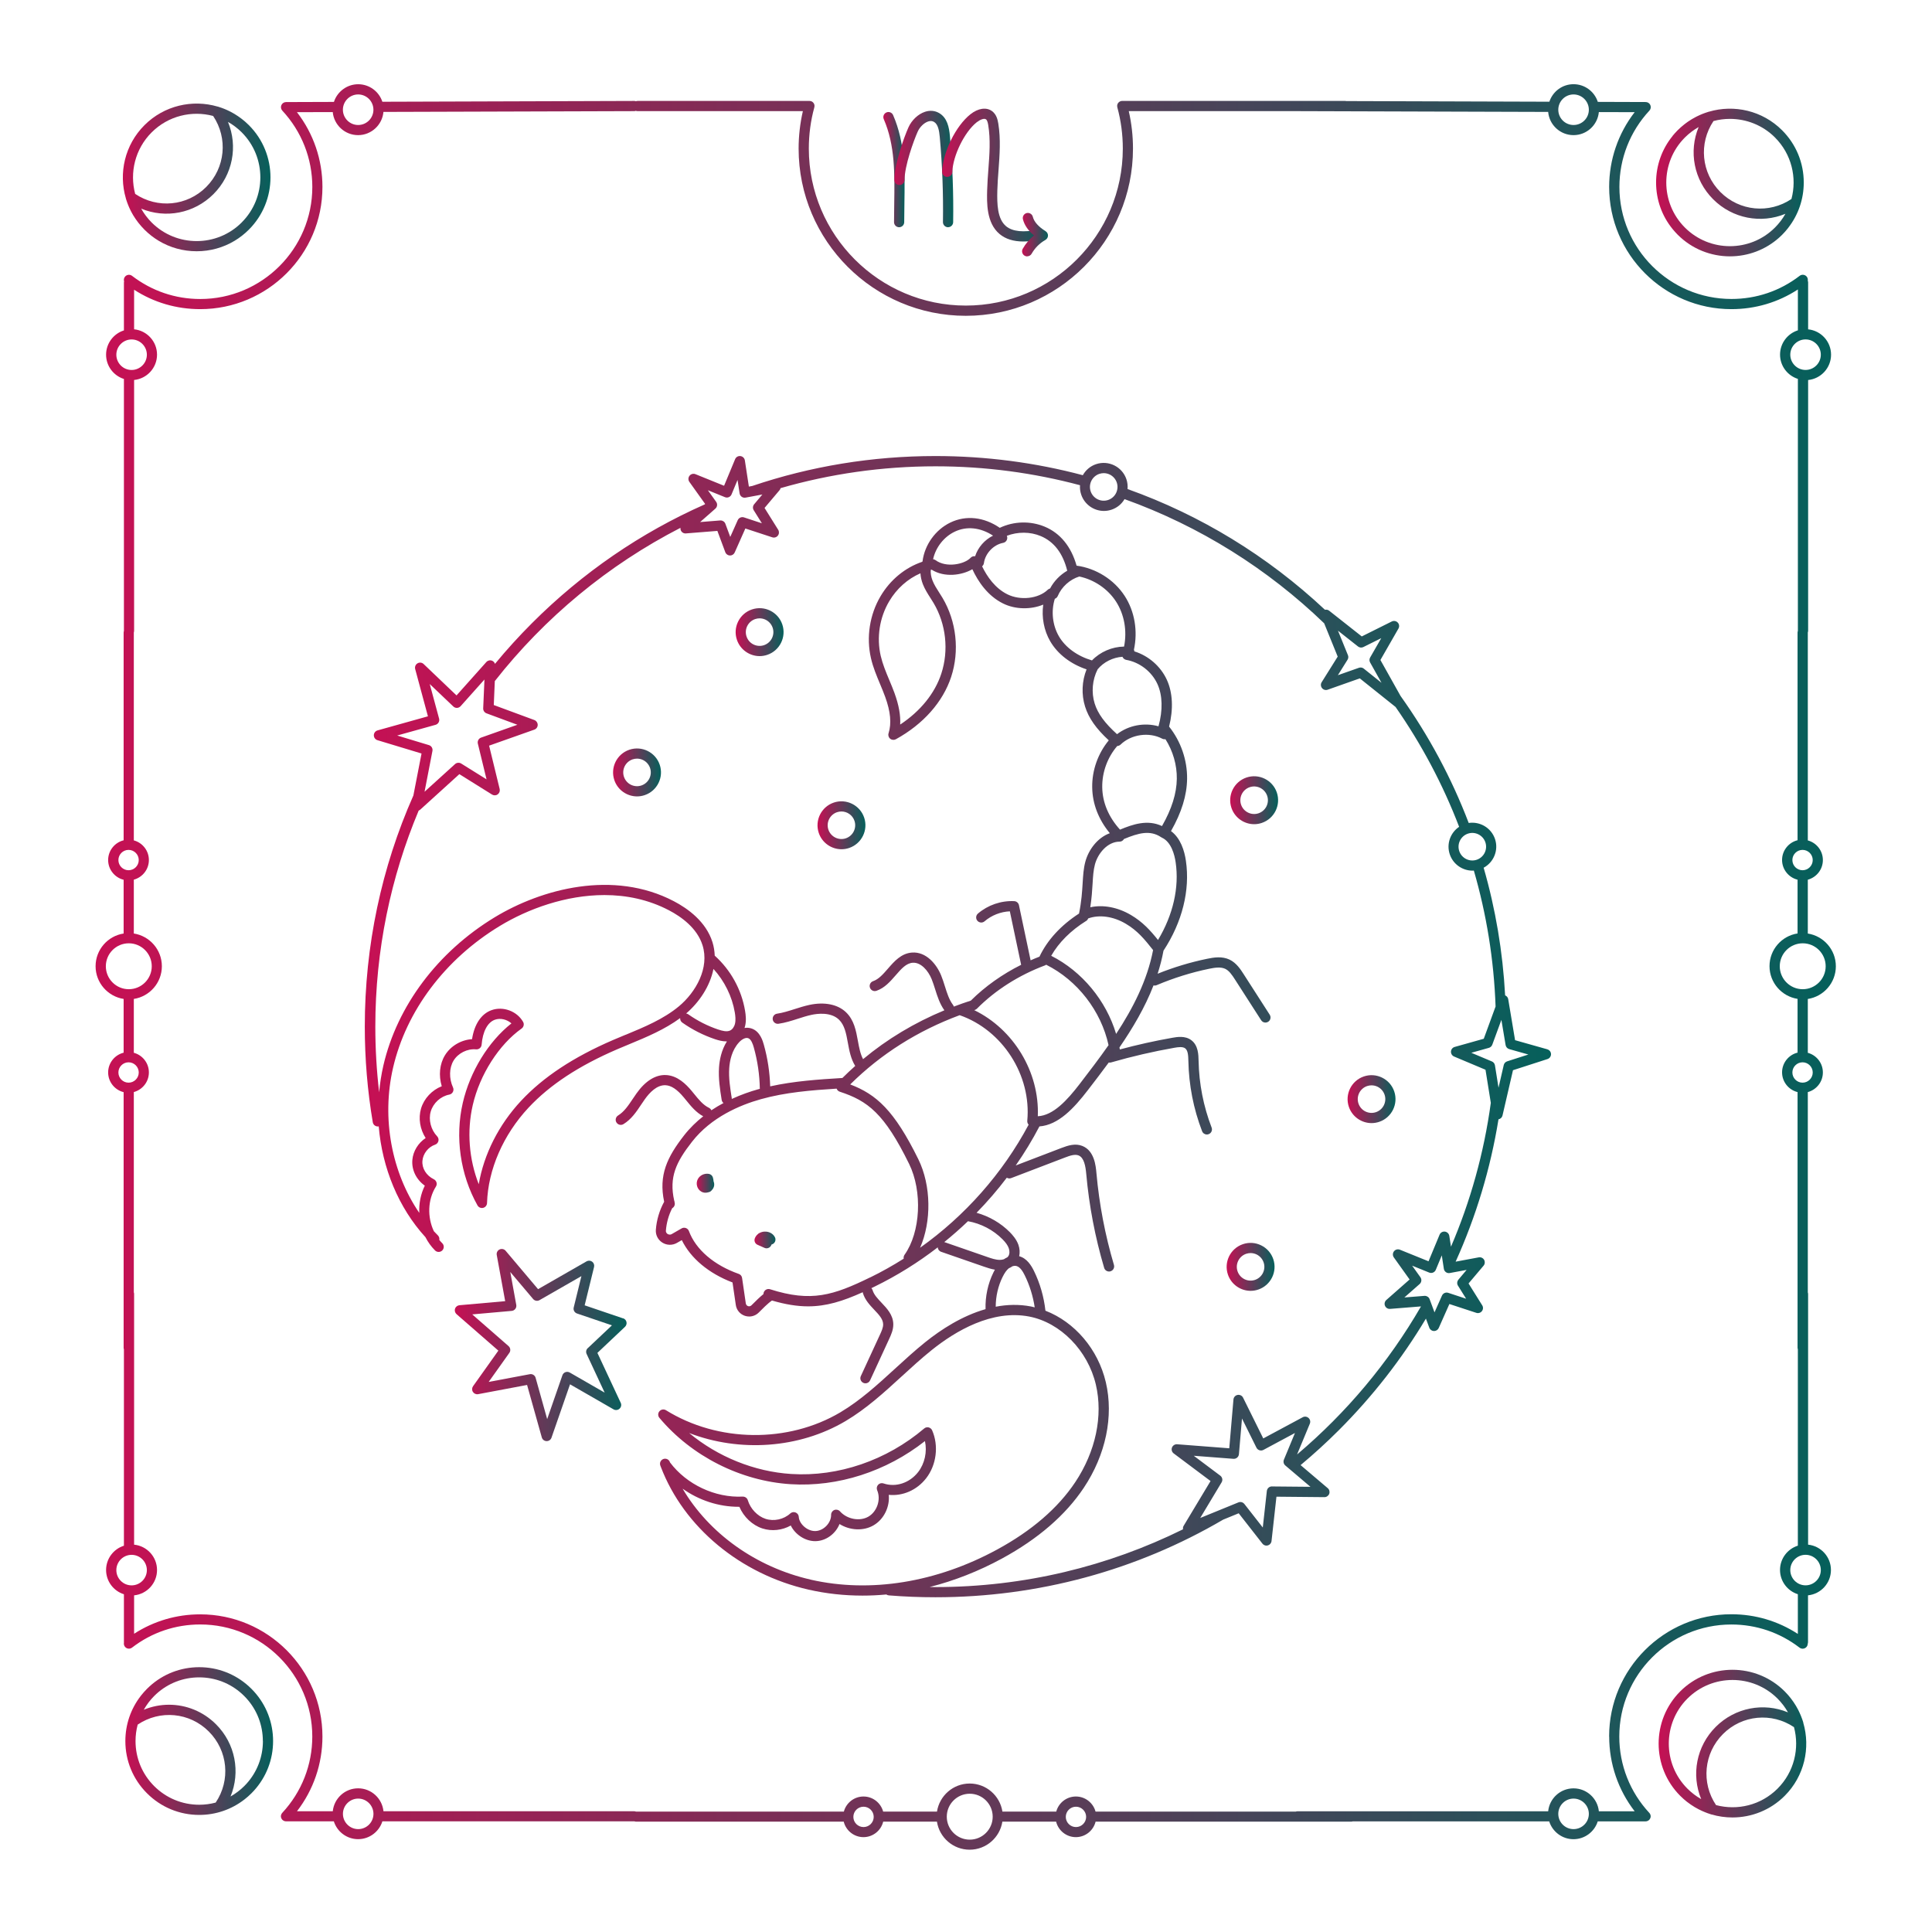 <?xml version="1.0" encoding="UTF-8"?>
<svg id="Ebene_1" xmlns="http://www.w3.org/2000/svg" version="1.1" xmlns:xlink="http://www.w3.org/1999/xlink" viewBox="0 0 600 600">
  <!-- Generator: Adobe Illustrator 29.8.2, SVG Export Plug-In . SVG Version: 2.1.1 Build 3)  -->
  <defs>
    <style>
      .st0 {
        fill: url(#Unbenannter_Verlauf_33);
      }

      .st1 {
        fill: url(#Unbenannter_Verlauf_32);
      }

      .st2 {
        fill: url(#Unbenannter_Verlauf_3);
      }

      .st3 {
        fill: url(#Unbenannter_Verlauf_36);
      }

      .st4 {
        fill: url(#Unbenannter_Verlauf_310);
      }

      .st5 {
        fill: url(#Unbenannter_Verlauf_39);
      }

      .st6 {
        fill: url(#Unbenannter_Verlauf_34);
      }

      .st7 {
        fill: url(#Unbenannter_Verlauf_35);
      }

      .st8 {
        fill: url(#Unbenannter_Verlauf_316);
      }

      .st9 {
        fill: url(#Unbenannter_Verlauf_311);
      }

      .st10 {
        fill: url(#Unbenannter_Verlauf_315);
      }

      .st11 {
        fill: url(#Unbenannter_Verlauf_314);
      }

      .st12 {
        fill: url(#Unbenannter_Verlauf_313);
      }

      .st13 {
        fill: url(#Unbenannter_Verlauf_38);
      }

      .st14 {
        fill: url(#Unbenannter_Verlauf_31);
      }

      .st15 {
        fill: url(#Unbenannter_Verlauf_317);
      }

      .st16 {
        fill: url(#Unbenannter_Verlauf_312);
      }

      .st17 {
        fill: url(#Unbenannter_Verlauf_37);
      }

      .st18 {
        fill: url(#Unbenannter_Verlauf_318);
      }
    </style>
    <linearGradient id="Unbenannter_Verlauf_3" data-name="Unbenannter Verlauf 3" x1="29.7" y1="300.33" x2="570.15" y2="300.33" gradientUnits="userSpaceOnUse">
      <stop offset="0" stop-color="#c61054"/>
      <stop offset="1" stop-color="#05605b"/>
    </linearGradient>
    <linearGradient id="Unbenannter_Verlauf_31" data-name="Unbenannter Verlauf 3" x1="514.31" y1="56.69" x2="560.19" y2="56.69" xlink:href="#Unbenannter_Verlauf_3"/>
    <linearGradient id="Unbenannter_Verlauf_32" data-name="Unbenannter Verlauf 3" x1="38.15" y1="55.11" x2="84.01" y2="55.11" xlink:href="#Unbenannter_Verlauf_3"/>
    <linearGradient id="Unbenannter_Verlauf_33" data-name="Unbenannter Verlauf 3" x1="515.11" y1="541.49" x2="560.97" y2="541.49" xlink:href="#Unbenannter_Verlauf_3"/>
    <linearGradient id="Unbenannter_Verlauf_34" data-name="Unbenannter Verlauf 3" x1="38.93" y1="540.7" x2="84.81" y2="540.7" xlink:href="#Unbenannter_Verlauf_3"/>
    <linearGradient id="Unbenannter_Verlauf_35" data-name="Unbenannter Verlauf 3" x1="234.32" y1="385.07" x2="240.83" y2="385.07" xlink:href="#Unbenannter_Verlauf_3"/>
    <linearGradient id="Unbenannter_Verlauf_36" data-name="Unbenannter Verlauf 3" x1="216.38" y1="367.47" x2="221.81" y2="367.47" xlink:href="#Unbenannter_Verlauf_3"/>
    <linearGradient id="Unbenannter_Verlauf_37" data-name="Unbenannter Verlauf 3" x1="141.23" y1="417.74" x2="194.6" y2="417.74" xlink:href="#Unbenannter_Verlauf_3"/>
    <linearGradient id="Unbenannter_Verlauf_38" data-name="Unbenannter Verlauf 3" x1="113.32" y1="318.84" x2="481.68" y2="318.84" xlink:href="#Unbenannter_Verlauf_3"/>
    <linearGradient id="Unbenannter_Verlauf_39" data-name="Unbenannter Verlauf 3" x1="418.51" y1="341.34" x2="433.39" y2="341.34" xlink:href="#Unbenannter_Verlauf_3"/>
    <linearGradient id="Unbenannter_Verlauf_310" data-name="Unbenannter Verlauf 3" x1="253.88" y1="256.29" x2="268.77" y2="256.29" xlink:href="#Unbenannter_Verlauf_3"/>
    <linearGradient id="Unbenannter_Verlauf_311" data-name="Unbenannter Verlauf 3" x1="228.46" y1="196.31" x2="243.34" y2="196.31" xlink:href="#Unbenannter_Verlauf_3"/>
    <linearGradient id="Unbenannter_Verlauf_312" data-name="Unbenannter Verlauf 3" x1="190.39" y1="239.88" x2="205.27" y2="239.88" xlink:href="#Unbenannter_Verlauf_3"/>
    <linearGradient id="Unbenannter_Verlauf_313" data-name="Unbenannter Verlauf 3" x1="382.04" y1="248.51" x2="396.92" y2="248.51" xlink:href="#Unbenannter_Verlauf_3"/>
    <linearGradient id="Unbenannter_Verlauf_314" data-name="Unbenannter Verlauf 3" x1="380.94" y1="393.43" x2="395.82" y2="393.43" xlink:href="#Unbenannter_Verlauf_3"/>
    <linearGradient id="Unbenannter_Verlauf_315" data-name="Unbenannter Verlauf 3" x1="274.33" y1="52.68" x2="280.93" y2="52.68" xlink:href="#Unbenannter_Verlauf_3"/>
    <linearGradient id="Unbenannter_Verlauf_316" data-name="Unbenannter Verlauf 3" x1="277.77" y1="52.5" x2="296.04" y2="52.5" xlink:href="#Unbenannter_Verlauf_3"/>
    <linearGradient id="Unbenannter_Verlauf_317" data-name="Unbenannter Verlauf 3" x1="292.61" y1="54.38" x2="324.46" y2="54.38" xlink:href="#Unbenannter_Verlauf_3"/>
    <linearGradient id="Unbenannter_Verlauf_318" data-name="Unbenannter Verlauf 3" x1="317.42" y1="72.89" x2="325.46" y2="72.89" xlink:href="#Unbenannter_Verlauf_3"/>
  </defs>
  <g>
    <path class="st2" d="M561.52,479.73v-77.87c0-.17-.04-.34-.09-.5v-62.2c2.69-.73,4.68-3.18,4.68-6.1s-1.99-5.38-4.68-6.1v-16.72c4.93-.76,8.71-5.02,8.71-10.16s-3.79-9.39-8.71-10.16v-16.72c2.69-.73,4.68-3.18,4.68-6.1s-1.99-5.38-4.68-6.1v-64.51s0-.05,0-.08c.06-.16.1-.34.1-.52v-77.87c3.99-.4,7.12-3.77,7.12-7.87s-3.13-7.47-7.12-7.87v-14.53c0-.2-.04-.4-.11-.58.07-.42-.03-.86-.3-1.22-.53-.69-1.53-.82-2.22-.29-6.12,4.71-13.44,7.19-21.18,7.19-19.19,0-34.8-15.61-34.8-34.8,0-8.82,3.31-17.23,9.32-23.7.43-.46.54-1.13.29-1.71-.25-.58-.82-.95-1.45-.95l-14.87-.05c-1.02-3.18-4.01-5.49-7.53-5.49s-6.47,2.29-7.51,5.44l-63.08-.2c-.12-.03-.24-.05-.37-.05h-69.19s-.03,0-.04,0c-.06,0-.11,0-.17.02-.05,0-.11.01-.16.03-.02,0-.03,0-.05,0-.03,0-.06.02-.09.04-.05.02-.11.04-.16.06-.05.02-.09.05-.13.07-.04.03-.09.05-.13.08-.04.03-.08.06-.12.1-.04.03-.07.07-.11.1-.03.04-.07.08-.1.12-.03.04-.06.08-.09.12-.03.04-.05.09-.07.13-.02.05-.05.09-.06.14-.02.05-.03.1-.05.15-.01.05-.03.1-.03.15,0,.06-.01.11-.02.17,0,.03,0,.06,0,.1,0,.02,0,.03,0,.05,0,.05,0,.11.02.16,0,.05.01.11.03.16,0,.02,0,.03,0,.05,1.13,4.14,1.7,8.44,1.7,12.8,0,26.89-21.87,48.76-48.75,48.76s-48.76-21.87-48.76-48.76c0-4.36.57-8.67,1.71-12.8,0-.02,0-.03,0-.05.01-.05.02-.11.03-.16,0-.05.01-.11.02-.16,0-.02,0-.03,0-.05,0-.03,0-.06,0-.1,0-.06,0-.11-.02-.17,0-.05-.02-.1-.03-.15-.01-.05-.03-.1-.05-.15-.02-.05-.04-.09-.06-.14-.02-.05-.05-.09-.07-.13-.03-.04-.06-.08-.09-.12-.03-.04-.06-.08-.1-.12-.03-.04-.07-.07-.1-.1-.04-.04-.08-.07-.12-.1-.04-.03-.08-.06-.13-.08-.04-.03-.09-.05-.13-.07-.05-.02-.1-.04-.16-.06-.03-.01-.06-.03-.09-.03-.02,0-.03,0-.05,0-.05-.01-.1-.02-.15-.03-.06,0-.12-.02-.18-.02-.01,0-.03,0-.04,0h-53.37c-.18,0-.36.04-.52.09-.16-.06-.34-.09-.52-.09h0l-78.22.25c-1.04-3.16-4.01-5.44-7.51-5.44s-6.5,2.31-7.53,5.49l-14.87.05c-.63,0-1.2.38-1.45.95-.25.58-.14,1.25.29,1.71,6.01,6.47,9.32,14.88,9.32,23.7,0,19.19-15.61,34.8-34.8,34.8-7.74,0-15.06-2.49-21.18-7.19-.69-.54-1.69-.4-2.22.29-.33.42-.4.96-.26,1.43-.03.12-.05.24-.05.37v14.85c-3.2,1.01-5.54,4.01-5.54,7.54s2.33,6.53,5.54,7.54v78.19s0,.05,0,.08c-.06.16-.09.34-.09.52v64.48c-2.75.68-4.81,3.17-4.81,6.13s2.05,5.45,4.81,6.13v16.69c-4.93.76-8.71,5.02-8.71,10.16s3.79,9.39,8.71,10.16v16.69c-2.75.68-4.81,3.17-4.81,6.13s2.05,5.45,4.81,6.13v79.38c0,.17.03.34.09.49v60.98c-3.2,1.01-5.54,4.01-5.54,7.54s2.33,6.53,5.54,7.54v14.85s.01.1.01.14c-.09.44,0,.91.29,1.29.53.69,1.53.82,2.22.29,6.12-4.71,13.44-7.19,21.18-7.19,19.19,0,34.8,15.61,34.8,34.8,0,8.82-3.31,17.23-9.32,23.7-.02.03-.04.06-.06.08-.04.05-.08.09-.11.14-.03.04-.05.09-.07.13-.02.05-.05.09-.07.14-.02.05-.03.1-.05.15-.01.05-.03.09-.04.14-.01.06-.01.12-.02.17,0,.04-.01.07-.01.11,0,0,0,.02,0,.03,0,.06.01.12.02.18,0,.04,0,.09.02.13.01.05.03.1.05.15.02.05.03.1.05.14.02.04.05.08.07.13.03.05.05.1.08.14.02.04.05.07.08.1.04.05.08.1.12.14,0,0,.01.01.02.02.03.03.06.05.1.07.04.03.08.07.12.09.05.03.1.05.15.08.04.02.08.04.12.06.06.02.12.04.18.06.04,0,.07.02.11.03.1.02.2.03.3.03h14.85c1.01,3.2,4.01,5.54,7.54,5.54s6.53-2.33,7.54-5.54h78.19s.05,0,.08,0c.16.06.34.1.52.1h64.48c.68,2.75,3.17,4.81,6.13,4.81s5.45-2.05,6.13-4.81h16.69c.76,4.93,5.02,8.71,10.16,8.71s9.39-3.79,10.16-8.71h16.69c.68,2.75,3.17,4.81,6.13,4.81s5.45-2.05,6.13-4.81h79.39c.17,0,.34-.04.5-.09h60.98c1.01,3.2,4.01,5.54,7.54,5.54s6.53-2.33,7.54-5.54h14.85c.1,0,.2-.01.3-.03.04,0,.07-.02.11-.03.06-.02.12-.03.18-.06.04-.02.08-.04.12-.06.05-.03.1-.05.15-.08.04-.03.08-.06.12-.09.03-.03.07-.05.1-.07,0,0,.01-.01.02-.02.04-.04.08-.09.12-.14.03-.03.06-.07.08-.1.03-.04.05-.09.08-.14.02-.04.05-.08.07-.13.02-.05.03-.09.05-.14.02-.05.04-.1.05-.15,0-.04.01-.09.02-.13,0-.06.02-.12.02-.18,0,0,0-.02,0-.03,0-.04,0-.07-.01-.11,0-.06,0-.12-.02-.17,0-.05-.02-.1-.04-.14-.01-.05-.03-.1-.05-.15-.02-.05-.04-.1-.07-.14-.02-.04-.04-.09-.07-.13-.03-.05-.07-.1-.11-.14-.02-.03-.04-.06-.06-.08-6.01-6.47-9.32-14.88-9.32-23.7,0-19.19,15.61-34.8,34.8-34.8,7.74,0,15.06,2.49,21.18,7.19.69.53,1.69.4,2.22-.29.21-.28.31-.6.32-.92.06-.16.09-.33.09-.51v-14.53c3.99-.4,7.12-3.77,7.12-7.87s-3.13-7.47-7.12-7.87ZM555.99,487.6c0-2.62,2.13-4.74,4.74-4.74s4.74,2.13,4.74,4.74-2.13,4.74-4.74,4.74-4.74-2.13-4.74-4.74ZM562.96,333.07c0,1.74-1.42,3.16-3.16,3.16s-3.16-1.42-3.16-3.16,1.42-3.16,3.16-3.16,3.16,1.42,3.16,3.16ZM566.98,300.08c0,3.93-3.2,7.13-7.13,7.13s-7.13-3.2-7.13-7.13,3.2-7.13,7.13-7.13,7.13,3.2,7.13,7.13ZM562.96,267.1c0,1.74-1.42,3.16-3.16,3.16s-3.16-1.42-3.16-3.16,1.42-3.16,3.16-3.16,3.16,1.42,3.16,3.16ZM560.73,105.41c2.62,0,4.74,2.13,4.74,4.74s-2.13,4.74-4.74,4.74-4.74-2.13-4.74-4.74,2.13-4.74,4.74-4.74ZM483.94,34.08c0-2.62,2.13-4.75,4.74-4.75s4.75,2.13,4.75,4.75-2.13,4.74-4.75,4.74-4.74-2.13-4.74-4.74ZM106.49,34.08c0-2.62,2.13-4.75,4.74-4.75s4.74,2.13,4.74,4.75-2.13,4.74-4.74,4.74-4.74-2.13-4.74-4.74ZM40.87,114.9c-2.62,0-4.74-2.13-4.74-4.74s2.13-4.74,4.74-4.74,4.74,2.13,4.74,4.74-2.13,4.74-4.74,4.74ZM36.77,267.1c0-1.74,1.42-3.16,3.16-3.16s3.16,1.42,3.16,3.16-1.42,3.16-3.16,3.16-3.16-1.42-3.16-3.16ZM32.87,300.08c0-3.93,3.2-7.13,7.13-7.13s7.13,3.2,7.13,7.13-3.2,7.13-7.13,7.13-7.13-3.2-7.13-7.13ZM36.77,333.07c0-1.74,1.42-3.16,3.16-3.16s3.16,1.42,3.16,3.16-1.42,3.16-3.16,3.16-3.16-1.42-3.16-3.16ZM40.87,492.35c-2.62,0-4.74-2.13-4.74-4.74s2.13-4.74,4.74-4.74,4.74,2.13,4.74,4.74-2.13,4.74-4.74,4.74ZM115.98,563.31c0,2.62-2.13,4.74-4.74,4.74s-4.74-2.13-4.74-4.74,2.13-4.74,4.74-4.74,4.74,2.13,4.74,4.74ZM271.34,564.25c0,1.74-1.42,3.16-3.16,3.16s-3.16-1.42-3.16-3.16,1.42-3.16,3.16-3.16,3.16,1.42,3.16,3.16ZM308.29,564.19c0,3.93-3.2,7.13-7.13,7.13s-7.13-3.2-7.13-7.13,3.2-7.13,7.13-7.13,7.13,3.2,7.13,7.13ZM337.31,564.25c0,1.74-1.42,3.16-3.16,3.16s-3.16-1.42-3.16-3.16,1.42-3.16,3.16-3.16,3.16,1.42,3.16,3.16ZM493.43,563.31c0,2.62-2.13,4.74-4.75,4.74s-4.74-2.13-4.74-4.74,2.13-4.74,4.74-4.74,4.75,2.13,4.75,4.74ZM499.75,539.32c0,8.45,2.79,16.57,7.91,23.19h-11.12c-.4-3.99-3.77-7.12-7.87-7.12s-7.47,3.13-7.87,7.12h-77.87c-.17,0-.34.04-.5.09h-62.2c-.73-2.69-3.18-4.68-6.1-4.68s-5.38,1.99-6.1,4.68h-16.72c-.76-4.93-5.02-8.71-10.16-8.71s-9.39,3.79-10.16,8.71h-16.72c-.73-2.69-3.18-4.68-6.1-4.68s-5.38,1.99-6.1,4.68h-64.51s-.05,0-.08,0c-.16-.06-.34-.1-.52-.1h-77.87c-.4-3.99-3.77-7.12-7.87-7.12s-7.47,3.13-7.87,7.12h-11.12c5.12-6.63,7.91-14.74,7.91-23.19,0-20.93-17.03-37.96-37.96-37.96-7.38,0-14.42,2.08-20.53,6.03v-11.93c3.99-.4,7.12-3.77,7.12-7.87s-3.13-7.47-7.12-7.87v-77.87c0-.17-.03-.34-.09-.49v-62.2c2.69-.73,4.68-3.18,4.68-6.1s-1.99-5.38-4.68-6.1v-16.72c4.93-.76,8.71-5.02,8.71-10.16s-3.79-9.39-8.71-10.16v-16.72c2.69-.73,4.68-3.18,4.68-6.1s-1.99-5.38-4.68-6.1v-64.51s0-.05,0-.08c.06-.16.09-.34.09-.52v-77.87c3.99-.4,7.12-3.77,7.12-7.87s-3.13-7.47-7.12-7.87v-12.29c6.11,3.96,13.15,6.03,20.53,6.03,20.93,0,37.96-17.03,37.96-37.96,0-8.45-2.79-16.57-7.92-23.21l11.12-.03c.38,4.01,3.76,7.16,7.87,7.16s7.52-3.18,7.87-7.21l77.87-.24c.18,0,.35-.04.52-.1.16.06.34.1.52.1h51.35c-.87,3.78-1.32,7.69-1.32,11.63,0,28.63,23.29,51.93,51.92,51.93s51.92-23.29,51.92-51.93c0-3.94-.44-7.84-1.31-11.63h52.38l77.87.24c.35,4.04,3.75,7.21,7.87,7.21s7.49-3.15,7.87-7.16l11.12.03c-5.13,6.63-7.92,14.75-7.92,23.21,0,20.93,17.03,37.96,37.96,37.96,7.43,0,14.51-2.1,20.65-6.11v12.69c-3.2,1.01-5.54,4.01-5.54,7.54s2.33,6.53,5.54,7.54v78.19s0,.05,0,.08c-.06.16-.1.34-.1.52v64.48c-2.75.68-4.81,3.17-4.81,6.13s2.05,5.45,4.81,6.13v16.69c-4.93.76-8.71,5.02-8.71,10.16s3.79,9.39,8.71,10.16v16.69c-2.75.68-4.81,3.17-4.81,6.13s2.05,5.45,4.81,6.13v79.38c0,.17.04.34.09.5v60.98c-3.2,1.01-5.54,4.01-5.54,7.54s2.33,6.53,5.54,7.54v12.33c-6.14-4-13.22-6.11-20.65-6.11-20.93,0-37.96,17.03-37.96,37.96Z"/>
    <path class="st14" d="M519.46,42.2s-.02.03-.03.04c-3.31,4.07-5.12,9.12-5.12,14.44s1.8,10.37,5.12,14.44c.01.01.02.03.03.04.21.25.42.5.64.74.04.05.08.1.13.15.26.29.53.57.8.85,4.47,4.47,10.35,6.71,16.22,6.71,5.51,0,11.02-1.97,15.37-5.9.29-.26.58-.53.85-.81.32-.32.62-.64.91-.97.06-.07.12-.14.18-.21.25-.29.49-.58.72-.87.04-.05.08-.1.11-.15,3.1-4,4.78-8.88,4.78-14.02,0-6.13-2.39-11.89-6.72-16.22-6.14-6.14-14.93-8.07-22.73-5.77-.02,0-.03,0-.05,0-.27.08-.54.18-.81.27-.09.03-.19.06-.28.09-.24.08-.47.17-.7.26-.18.07-.36.14-.54.22-.19.08-.38.16-.57.25-.25.11-.51.24-.76.36-.12.06-.24.12-.36.18-.39.2-.77.41-1.15.64-.02.01-.04.03-.07.04-.36.21-.7.44-1.05.67-.08.06-.17.12-.25.17-.28.19-.56.4-.83.61-.1.07-.19.15-.29.23-.26.21-.51.42-.77.64-.09.08-.18.15-.27.23-.33.29-.65.59-.97.91-.28.28-.54.56-.8.85-.04.05-.08.1-.13.15-.22.24-.43.49-.64.74ZM551.24,42.7c5.17,5.17,6.87,12.5,5.11,19.1-6.92,4.65-16.11,3.8-22.06-2.15-5.94-5.95-6.8-15.13-2.15-22.06,1.67-.45,3.39-.67,5.12-.67,5.06,0,10.13,1.93,13.99,5.78ZM523.26,42.7c.29-.29.59-.57.9-.84.08-.07.15-.13.23-.2.25-.22.51-.43.78-.63.06-.05.13-.1.19-.15.66-.5,1.35-.95,2.06-1.36.04-.02.07-.04.11-.06-3.13,7.56-1.51,16.41,4.51,22.43,6.02,6.02,14.87,7.64,22.43,4.51-.02.03-.03.06-.05.1-.41.72-.87,1.42-1.37,2.08-.04.06-.09.12-.14.17-.21.27-.43.54-.65.8-.06.07-.13.15-.19.22-.27.31-.55.61-.84.9-7.71,7.71-20.26,7.71-27.97,0-7.71-7.71-7.71-20.26,0-27.97Z"/>
    <path class="st1" d="M39.09,61.66c.08.27.17.53.26.79.03.1.06.2.1.3.08.23.17.46.26.69.07.18.15.37.22.55.08.19.16.38.24.56.12.26.24.52.37.77.06.12.11.23.17.35.2.39.42.78.64,1.16,0,.02.02.03.03.04.22.36.45.72.69,1.07.05.08.11.16.17.24.2.28.4.56.61.84.07.09.15.19.22.28.21.26.42.52.64.77.08.09.15.18.23.27.29.33.6.65.91.97,1.35,1.35,2.85,2.52,4.45,3.48,3.52,2.11,7.56,3.24,11.77,3.24h0c4.21,0,8.25-1.13,11.77-3.24,1.6-.96,3.09-2.12,4.45-3.48,8.94-8.95,8.94-23.5,0-32.44-.32-.32-.64-.62-.97-.91-.09-.08-.18-.15-.26-.23-.26-.22-.51-.44-.78-.64-.09-.07-.19-.15-.28-.22-.28-.21-.56-.42-.84-.61-.08-.06-.16-.11-.24-.17-.35-.24-.7-.46-1.06-.68-.02-.01-.04-.02-.06-.04-.38-.23-.76-.44-1.15-.64-.13-.07-.26-.13-.38-.19-.24-.12-.48-.24-.73-.35-.2-.09-.4-.18-.6-.26-.16-.07-.33-.13-.49-.2-.25-.1-.5-.19-.75-.28-.05-.02-.11-.04-.16-.05-.3-.1-.6-.21-.9-.3-.02,0-.04,0-.06,0-7.8-2.29-16.58-.36-22.72,5.78-6.14,6.14-8.07,14.93-5.77,22.73,0,.02,0,.03,0,.05ZM75.06,69.09c-7.71,7.71-20.26,7.71-27.97,0-.29-.29-.57-.59-.84-.9-.07-.08-.13-.16-.2-.24-.22-.25-.43-.51-.63-.78-.05-.06-.1-.13-.15-.19-.49-.66-.95-1.34-1.35-2.06-.02-.04-.04-.08-.06-.12,7.56,3.13,16.41,1.51,22.43-4.51,6.02-6.02,7.64-14.87,4.51-22.43.03.02.07.04.1.06.72.41,1.41.86,2.07,1.36.06.05.13.1.19.15.26.2.52.42.78.63.08.07.16.13.23.2.31.27.61.55.9.84,7.71,7.71,7.71,20.26,0,27.97ZM47.09,41.12c5.17-5.17,12.5-6.87,19.1-5.11,4.65,6.92,3.79,16.11-2.15,22.06-5.94,5.95-15.13,6.8-22.06,2.15-1.76-6.6-.06-13.93,5.11-19.1Z"/>
    <path class="st0" d="M560.03,534.94c-.09-.3-.19-.59-.29-.88-.02-.07-.04-.13-.07-.2-.09-.25-.18-.49-.28-.74-.07-.17-.13-.34-.2-.5-.08-.2-.17-.4-.26-.59-.11-.25-.23-.49-.35-.74-.06-.13-.12-.25-.19-.38-.2-.39-.41-.77-.64-1.15-.01-.02-.03-.04-.04-.06-.21-.36-.44-.71-.68-1.06-.06-.08-.11-.16-.17-.24-.2-.28-.4-.56-.61-.84-.07-.1-.15-.19-.22-.28-.21-.26-.42-.52-.64-.78-.08-.09-.15-.18-.23-.26-.29-.33-.6-.65-.91-.97-8.94-8.94-23.5-8.94-32.44,0-8.94,8.95-8.94,23.5,0,32.44.32.32.64.62.97.91.09.08.17.15.26.23.26.22.52.44.78.65.09.07.18.14.28.21.28.21.56.42.85.62.08.05.15.11.23.16.36.24.72.48,1.09.7.01,0,.02.01.03.02.38.23.77.44,1.17.65.11.06.22.11.33.16.26.13.52.26.79.38.18.08.37.16.55.24.19.08.38.15.56.23.23.09.45.18.68.26.11.04.22.07.33.11.26.09.51.18.77.26.02,0,.03,0,.05,0,2.12.62,4.31.93,6.5.93,5.87,0,11.75-2.24,16.22-6.71,6.14-6.14,8.06-14.92,5.77-22.72,0-.02,0-.04,0-.06ZM524.05,527.51c3.86-3.86,8.92-5.78,13.99-5.78s10.13,1.93,13.99,5.78c.29.29.57.59.84.9.07.07.13.15.19.23.22.26.43.52.64.78.05.06.1.13.15.19.49.66.95,1.34,1.35,2.06.02.04.04.08.06.12-7.56-3.13-16.4-1.51-22.43,4.51-6.02,6.02-7.64,14.87-4.51,22.43-.04-.02-.07-.04-.11-.06-.71-.41-1.4-.86-2.06-1.36-.07-.05-.14-.11-.2-.16-.26-.2-.52-.41-.77-.62-.08-.07-.16-.14-.24-.21-.31-.27-.61-.55-.9-.84-7.71-7.71-7.71-20.26,0-27.97ZM552.03,555.48c-5.17,5.17-12.5,6.86-19.1,5.11-4.65-6.92-3.79-16.11,2.15-22.06,5.94-5.95,15.14-6.8,22.06-2.15,1.76,6.6.06,13.94-5.11,19.1Z"/>
    <path class="st6" d="M78.09,524.48c-.27-.27-.55-.53-.83-.79-4.23-3.83-9.65-5.93-15.39-5.93s-11.17,2.1-15.39,5.93c-.28.26-.56.52-.83.79-.31.31-.61.64-.91.97-.07.08-.14.16-.2.23-.24.28-.47.56-.7.84-.05.06-.09.12-.14.18-3.09,3.99-4.77,8.87-4.77,14,0,6.13,2.39,11.89,6.72,16.22,4.33,4.33,10.09,6.72,16.22,6.72,5.13,0,10.01-1.68,14-4.77.06-.05.12-.09.18-.14.29-.22.57-.46.84-.7.08-.07.16-.13.23-.2.33-.29.65-.59.97-.91.27-.27.53-.55.79-.83,3.83-4.23,5.93-9.65,5.93-15.39s-2.1-11.17-5.93-15.39c-.26-.28-.52-.56-.79-.83ZM81.65,540.7c0,4.95-1.81,9.63-5.11,13.27-.22.24-.45.48-.68.71-.29.29-.59.57-.9.84-.07.06-.13.12-.2.17-.29.25-.59.49-.89.72-.02.01-.04.03-.05.04-.71.54-1.46,1.03-2.23,1.47,3.13-7.56,1.52-16.41-4.51-22.43-4.01-4.01-9.28-6.07-14.58-6.07-2.66,0-5.33.52-7.85,1.56.44-.77.93-1.52,1.46-2.23.01-.02.03-.04.04-.05.23-.3.47-.6.72-.89.06-.07.12-.14.17-.2.27-.31.55-.61.84-.9.23-.23.47-.46.71-.68,3.64-3.3,8.32-5.11,13.27-5.11s9.63,1.81,13.27,5.11c.24.22.48.45.71.68.23.23.46.47.68.71,3.3,3.64,5.11,8.32,5.11,13.27ZM47.88,554.69c-3.74-3.74-5.79-8.7-5.79-13.99,0-1.75.23-3.46.67-5.11,6.93-4.66,16.13-3.81,22.08,2.14,5.95,5.95,6.81,15.15,2.14,22.08-1.65.44-3.36.67-5.11.67-5.28,0-10.25-2.06-13.99-5.79Z"/>
  </g>
  <g>
    <path class="st7" d="M237.43,382.48c-.52.03-1.01.16-1.44.38-.26.09-.5.24-.69.46,0,0,0,0,0,0-.4.35-.71.78-.89,1.29-.28.78.09,1.64.85,1.97l2.16.96c.21.09.43.14.64.14.61,0,1.18-.35,1.45-.94.04-.08.06-.16.08-.24.04-.01.09-.02.13-.04.44-.14.8-.46.98-.88.18-.42.17-.91-.03-1.32-.57-1.15-1.84-1.85-3.24-1.77Z"/>
    <path class="st3" d="M221.39,365.66c-.17-.57-.65-.99-1.24-1.1-1.38-.24-2.79.42-3.43,1.61-.75,1.4-.23,3.2,1.13,3.93.38.21.81.31,1.24.31.3,0,.59-.05.88-.14.45-.06.84-.31,1.1-.67.36-.37.61-.83.7-1.33.08-.47.02-.95-.16-1.38-.03-.41-.1-.82-.22-1.22Z"/>
    <path class="st17" d="M193.52,409.44l-11.95-4.06,2.92-11.91c.15-.61-.08-1.26-.58-1.64-.51-.38-1.19-.42-1.74-.11l-15.07,8.64-10.07-11.92c-.46-.55-1.23-.71-1.88-.41-.65.31-1.01,1.01-.88,1.71l2.62,14.35-14.21,1.26c-.63.06-1.17.48-1.36,1.09-.2.6-.01,1.26.46,1.68l12.99,11.33-7.86,11.05c-.37.53-.39,1.23-.04,1.77.35.54.99.82,1.62.7l15.2-2.86,4.57,16.29c.19.67.78,1.13,1.47,1.15.02,0,.03,0,.05,0,.67,0,1.27-.42,1.49-1.06l5.76-16.58,13.52,7.78c.6.34,1.35.26,1.86-.21.51-.47.66-1.21.36-1.83l-7.24-15.5,8.57-8.1c.4-.38.58-.95.46-1.49-.12-.54-.51-.98-1.04-1.16ZM182.53,418.67c-.5.47-.64,1.2-.35,1.82l5.6,12-10.84-6.24c-.41-.23-.9-.27-1.34-.11-.44.16-.79.52-.94.96l-4.73,13.62-3.59-12.83c-.19-.69-.83-1.15-1.52-1.15-.1,0-.2,0-.29.03l-12.77,2.4,6.42-9.02c.47-.66.36-1.57-.25-2.11l-11.27-9.84,12.25-1.09c.44-.04.85-.26,1.12-.62.27-.35.38-.8.3-1.24l-1.86-10.22,7.09,8.39c.49.58,1.33.73,1.99.35l13.01-7.46-2.39,9.74c-.2.8.25,1.61,1.03,1.87l10.84,3.68-7.5,7.08Z"/>
    <path class="st13" d="M480.53,325.87l-10.01-2.83-2.13-12.73c-.09-.55-.46-.99-.96-1.19-.73-13.56-2.98-26.84-6.67-39.64,3.14-1.69,4.71-5.45,3.52-8.94-1.18-3.46-4.66-5.48-8.16-4.96-5.32-13.94-12.42-27.18-21.17-39.45l-6.25-11.16,5.6-9.76c.35-.6.26-1.37-.22-1.87-.48-.51-1.23-.64-1.86-.33l-9.31,4.64-10.13-7.99c-.38-.3-.85-.38-1.3-.29-17.92-16.78-38.75-29.44-61.31-37.49.09-1.02-.02-2.07-.36-3.07-1.32-3.88-5.55-5.97-9.44-4.65-1.81.61-3.22,1.87-4.09,3.42-14.75-3.92-30.11-5.95-45.78-5.95-19.64,0-38.79,3.18-56.87,9.29l-1.06.2-1.25-8.15c-.11-.7-.67-1.24-1.37-1.33-.71-.09-1.38.31-1.65.96l-3.43,8.26-8.89-3.6c-.65-.26-1.4-.07-1.84.49-.44.55-.45,1.33-.05,1.9l4.9,6.86-.19.17c-19.73,8.73-37.88,21.13-53.59,36.85-4.05,4.05-7.88,8.27-11.49,12.64-.14-.44-.46-.8-.9-.98-.62-.25-1.33-.09-1.78.41l-9.26,10.37-10.22-9.75c-.51-.49-1.29-.58-1.9-.21-.61.36-.9,1.09-.72,1.77l3.96,14.68-15.64,4.37c-.68.19-1.15.8-1.16,1.51,0,.7.45,1.33,1.12,1.53l13.69,4.14-2.53,13.04c-9.89,22.31-15.09,46.65-15.09,71.78,0,9.96.83,19.95,2.48,29.69.14.86.95,1.44,1.82,1.3.01,0,.02,0,.03,0,1.08,12.92,6.15,25.26,14.51,34.4.77,1.52,1.77,2.91,2.98,4.12.31.31.71.46,1.12.46s.81-.16,1.12-.46c.62-.62.62-1.62,0-2.24-.33-.33-.64-.67-.92-1.03.09-.5-.06-1.03-.44-1.41-.42-.42-.84-.85-1.25-1.29-2.06-4.35-1.94-9.79.64-13.87.24-.38.31-.84.18-1.27-.12-.43-.42-.79-.82-.99-2.36-1.16-3.75-3.41-3.55-5.74.19-2.23,1.81-4.29,3.93-5.01.51-.17.9-.6,1.03-1.12.13-.53-.02-1.08-.39-1.47-1.94-2.03-2.74-5.13-1.99-7.71.77-2.63,3.09-4.74,5.77-5.25.48-.09.89-.4,1.11-.83.22-.43.24-.94.04-1.38-1.28-2.81-1.21-6.08.17-8.35,1.41-2.31,4.28-3.75,6.98-3.49.42.04.84-.09,1.17-.36.32-.27.53-.66.56-1.08.34-4.11,1.84-6.94,4.12-7.76,1.7-.61,3.79-.09,5.14,1.14-7.14,5.63-12.85,14.92-15.1,24.64-2.47,10.69-.8,22.31,4.56,31.88.35.62,1.06.93,1.76.76.69-.17,1.18-.78,1.2-1.49.32-10.39,5.02-21.19,12.89-29.62,6.6-7.07,15.61-13,27.55-18.14,1.27-.55,2.54-1.07,3.82-1.6,5.39-2.23,10.93-4.55,15.72-8.08-.04.53.19,1.07.66,1.4,3.12,2.2,6.53,3.93,10.15,5.15,1.05.35,2.29.69,3.56.69.05,0,.1,0,.15,0-1.73,2.73-2.3,5.8-2.45,8.08-.23,3.45.3,6.82.82,10.08.06.4.27.74.57.98-1.26.67-2.53,1.42-3.77,2.25-.15-.32-.4-.59-.74-.76-1.8-.86-3.16-2.53-4.59-4.29-.27-.34-.55-.67-.82-1-1.69-2.02-4.36-4.73-7.96-4.89-3.22-.14-6.38,1.82-9.12,5.68-.4.56-.78,1.13-1.17,1.71-1.38,2.06-2.68,4.01-4.56,5.16-.74.46-.98,1.43-.52,2.17.3.49.82.76,1.35.76.28,0,.57-.07.82-.23,2.47-1.51,4.03-3.84,5.53-6.1.37-.55.74-1.1,1.12-1.64,1.46-2.05,3.72-4.46,6.41-4.35,1.79.08,3.59,1.27,5.67,3.76.27.32.53.64.8.97,1.49,1.84,3.05,3.73,5.25,4.92-2.14,1.69-4.18,3.66-5.97,5.96-5.22,6.71-7.92,12.31-6.16,20.58-1.45,2.65-2.35,5.64-2.58,8.71-.12,1.59.65,3.11,2.01,3.97,1.38.87,3.12.91,4.53.1l1.52-.87c2.74,5.63,8.35,10.34,15.75,13.15l1.02,6.99c.23,1.58,1.32,2.88,2.84,3.38.43.14.88.21,1.32.21,1.1,0,2.17-.44,2.98-1.25,1.03-1.04,2.82-2.86,4.09-3.72,4.18,1.22,7.8,1.81,11.22,1.81,5.6,0,10.7-1.56,16.97-4.39.01.1.03.2.06.29.63,2.11,2.16,3.73,3.51,5.16,1.47,1.55,2.74,2.89,2.77,4.51.02,1.03-.49,2.13-.98,3.2l-5.95,12.89c-.37.79-.02,1.73.77,2.1.21.1.44.15.66.15.6,0,1.17-.34,1.44-.92l5.94-12.89c.58-1.26,1.31-2.84,1.27-4.6-.06-2.83-1.96-4.84-3.64-6.61-1.22-1.29-2.37-2.5-2.78-3.89-.08-.25-.21-.47-.39-.65.35-.17.7-.34,1.06-.51,6.92-3.38,13.47-7.47,19.55-12.16.04.61.44,1.17,1.06,1.38l13.21,4.58c1.07.37,2.24.77,3.48.97-.17.3-.32.6-.46.88-1.73,3.52-2.55,7.46-2.44,11.38-7.28,2.08-13.81,6.31-18.74,10.27-3.26,2.62-6.39,5.49-9.42,8.26-5.28,4.84-10.75,9.84-16.93,13.51-16.26,9.64-38.02,9.37-54.15-.65-.66-.41-1.52-.28-2.03.31-.51.59-.52,1.46-.02,2.05,10,11.92,25.24,19.63,40.77,20.61,14.64.92,29.71-3.94,41.7-13.39.72,3.31-.05,6.96-2.12,9.63-2.65,3.4-6.97,4.81-10.75,3.52-.59-.2-1.25-.04-1.67.42-.43.46-.54,1.12-.3,1.7,1.23,2.88-.02,6.63-2.73,8.2-2.68,1.55-6.63.81-8.81-1.64-.44-.5-1.14-.66-1.75-.43-.62.24-1.02.83-1.01,1.49.03,2.55-2.36,5-4.9,5.05-.03,0-.05,0-.08,0-2.62,0-4.96-2.39-5.06-4.38-.03-.61-.41-1.15-.98-1.38-.57-.23-1.22-.12-1.67.3-2,1.85-5.09,2.52-7.68,1.67-2.5-.82-4.71-3.14-5.5-5.78-.21-.7-.88-1.15-1.59-1.13-8.57.42-17.4-3.74-22.57-10.6-.02-.05-.03-.09-.05-.14-.3-.82-1.22-1.23-2.03-.93-.82.31-1.24,1.22-.93,2.03.03.09.07.18.1.27.02.06.04.11.06.16,7.14,18.71,24.68,33.29,45.9,38.11,5.45,1.24,11.06,1.85,16.75,1.85,2.45,0,4.91-.12,7.38-.35.22.15.48.26.77.28,4.79.39,9.66.58,14.48.58,31.92,0,62.54-8.39,89.36-24.11l4.82-1.97,7.37,9.43c.3.39.77.61,1.25.61.14,0,.29-.02.43-.06.62-.18,1.07-.71,1.14-1.35l1.53-13.78,14.89.14c.66.01,1.26-.41,1.5-1.03.23-.62.05-1.33-.46-1.76l-8.43-7.16c4.1-3.42,8.07-7.04,11.89-10.86,10.54-10.54,19.58-22.17,27.03-34.64l1.05,2.83c.22.6.79,1.01,1.43,1.03.02,0,.03,0,.05,0,.62,0,1.19-.37,1.45-.94l3.31-7.45,8.36,2.74c.63.21,1.33,0,1.74-.53.41-.52.45-1.25.09-1.81l-4.24-6.78,4.67-5.53c.43-.51.49-1.24.16-1.82-.34-.58-1-.88-1.66-.76l-7.18,1.34c6.34-14.03,10.82-28.87,13.31-44.21.61-.11,1.11-.57,1.25-1.2l3.25-14.05,10.71-3.46c.66-.21,1.11-.84,1.1-1.53-.01-.7-.48-1.3-1.15-1.49ZM467,330.77l-1.62,7.03-1.11-6.95c-.09-.54-.44-1-.95-1.21l-6.39-2.69,5.45-1.53c.49-.14.88-.5,1.06-.98l2.83-7.71,1.31,7.82c.1.6.54,1.1,1.13,1.26l5.94,1.68-6.59,2.12c-.53.17-.93.61-1.06,1.15ZM461.29,261.57c.37,1.08.29,2.24-.21,3.27-.51,1.02-1.38,1.79-2.46,2.16-1.08.37-2.24.29-3.27-.21-1.02-.51-1.79-1.38-2.16-2.46-.76-2.23.44-4.67,2.67-5.43,2.23-.76,4.67.44,5.43,2.67ZM428.96,198.19l-3.45,6c-.28.48-.28,1.08,0,1.56l3.53,6.3-5.5-4.4c-.28-.23-.63-.35-.99-.35-.18,0-.35.03-.53.09l-6.53,2.3,3-4.8c.27-.43.32-.96.12-1.43l-3.09-7.6,6.22,4.91c.48.38,1.14.45,1.68.17l5.53-2.75ZM338.93,149.33c.51-1.02,1.38-1.79,2.46-2.16.45-.15.92-.23,1.38-.23.65,0,1.29.15,1.89.44,1.02.51,1.79,1.38,2.16,2.46s.29,2.24-.21,3.27c-.5,1.02-1.38,1.79-2.46,2.16-1.08.37-2.24.29-3.27-.21-1.02-.51-1.79-1.38-2.16-2.46-.37-1.08-.29-2.24.21-3.27ZM225.14,154.4c.81.33,1.72-.06,2.05-.86l1.86-4.49.64,4.18c.07.42.3.8.65,1.05.35.25.78.34,1.21.26l5.21-.97-2.55,3.03c-.44.53-.5,1.28-.13,1.86l2.53,4.05-5.56-1.83c-.77-.25-1.61.12-1.94.86l-2.32,5.21-1.52-4.09c-.23-.62-.83-1.03-1.48-1.03-.04,0-.08,0-.13,0l-6.23.5,4.74-4.17c.61-.54.71-1.45.24-2.11l-2.57-3.6,5.3,2.15ZM131.85,245.88l2.45-12.67c.15-.8-.32-1.58-1.1-1.81l-9.85-2.98,11.91-3.32c.84-.23,1.33-1.1,1.1-1.94l-2.9-10.73,7.32,6.97c.31.3.73.46,1.15.44.43-.02.83-.21,1.12-.53l7.4-8.28-.39,8.95c-.03.69.39,1.31,1.03,1.55l9.59,3.55-11.27,3.99c-.77.27-1.2,1.08-1.01,1.87l2.7,11.09-7.88-4.91c-.6-.37-1.38-.3-1.9.17l-9.49,8.61ZM194.31,321.34c-1.29.54-2.58,1.07-3.86,1.62-12.35,5.32-21.71,11.5-28.61,18.89-6.95,7.44-11.58,16.64-13.16,25.92-3.04-7.77-3.73-16.47-1.86-24.59,2.18-9.45,8.14-18.78,15.17-23.76.66-.47.86-1.37.46-2.07-1.9-3.34-6.22-4.93-9.82-3.63-3.17,1.14-5.33,4.38-6.03,9-3.39.21-6.64,2.1-8.42,5.01-1.66,2.71-2,6.27-.99,9.61-3.04,1.19-5.52,3.81-6.44,6.95-.88,3.03-.31,6.43,1.44,9.14-2.28,1.5-3.9,4.06-4.13,6.79-.27,3.11,1.22,6.11,3.87,8-1.29,2.6-1.85,5.54-1.72,8.45-8.58-12.54-11.77-29.33-8.15-45.04,4.08-17.69,16.15-33.74,33.12-44.04,8.83-5.36,20.59-9.62,32.53-9.62,6.79,0,13.63,1.38,20.02,4.72,3.83,2,8.76,5.51,10.44,10.85,2.23,7.05-2.08,14.61-7.33,18.98-4.76,3.96-10.74,6.44-16.53,8.84ZM223.07,319.74c-3.32-1.12-6.46-2.71-9.33-4.74-.2-.14-.42-.22-.65-.26,3.97-3.38,7.4-8.39,8.48-13.83,3.42,3.75,5.79,8.54,6.63,13.51.17,1.02.33,2.33.06,3.49-.23.99-.82,1.81-1.53,2.13-1.01.47-2.42.11-3.66-.31ZM227.26,341.09c-.49-3.09-1-6.28-.79-9.37.16-2.31.81-5.57,3.03-8,.8-.88,2-1.62,2.87-1.3.92.34,1.43,1.81,1.73,2.88,1.17,4.18,1.8,8.5,1.87,12.85-.16.04-.33.08-.5.13-2.48.69-5.31,1.67-8.21,3.01,0-.07,0-.13-.01-.2ZM270.29,396.68c-11.5,5.61-18.32,7.8-31.13,3.71-.83-.27-1.72.19-1.99,1.03-.05.16-.07.32-.07.47-1.05.85-2.27,2.01-3.72,3.48-.41.41-.88.32-1.06.26-.18-.06-.61-.26-.7-.83l-1.16-7.92c-.08-.58-.48-1.07-1.04-1.26-7.7-2.72-13.34-7.56-15.47-13.3-.16-.44-.51-.78-.95-.94-.44-.16-.92-.12-1.33.12l-3.06,1.76c-.59.34-1.12.06-1.27-.03-.18-.11-.59-.44-.54-1.05.19-2.43.86-4.82,1.95-6.95.61-.34.95-1.05.77-1.76,0-.03-.01-.05-.02-.08,0-.18-.05-.36-.12-.53-1.64-7.3.58-11.93,5.51-18.25,5.97-7.67,14.94-11.44,21.42-13.25,7.61-2.13,15.65-2.78,23.51-3.27.16.44.51.8.98.95,8.67,2.83,13.84,6.74,21.53,22.41,4.2,8.55,3.57,21.22-1.41,28.23-.26.37-.34.8-.26,1.21-3.36,2.12-6.82,4.08-10.4,5.82ZM298.05,315.28c13.3,4.64,22.3,18.63,20.98,32.78-.04.47.12.9.42,1.22-8.1,15.15-19.74,28.29-33.71,38.22,3.55-8.09,3.49-19.28-.54-27.48-7.49-15.23-13.06-20.16-21.16-23.24,9.54-9.45,20.96-16.67,34.01-21.51ZM324.48,299.84c.15-.06.29-.14.41-.24,9.71,4.84,17.07,14.38,19.38,24.98-2.92,4.19-6.01,8.2-8.96,12.05-3.92,5.1-8.24,9.8-13.01,10.03.56-13.72-7.53-27.03-19.75-32.95.07-.02.14-.05.21-.07.24-.08.46-.21.64-.39,5.7-5.74,12.99-10.38,21.08-13.42ZM302.82,172.75c-.51-.08-1.03.09-1.38.47-1.93,2.05-7.58,3.19-10.89.75-.23-.17-.5-.27-.77-.3.8-3.66,3.33-6.93,6.71-8.55,3.72-1.78,8-1.32,11.91,1.23-2.61,1.28-4.68,3.64-5.57,6.4ZM305.56,174.89c.41-3.02,2.97-5.73,5.97-6.3.86-.16,1.42-.99,1.26-1.85-.02-.12-.06-.23-.11-.34,3.34-1.29,7.23-1.3,10.52.08,4.13,1.73,6.9,5.35,8.24,10.76-2.24,1.3-4.11,3.22-5.33,5.52-.27.06-.52.2-.73.4-2.88,2.78-8.5,3.41-12.53,1.41-3.79-1.88-6.28-5.45-7.85-8.69.29-.24.5-.59.56-1ZM327.57,185.97c.4-.15.74-.44.92-.86,1.19-2.84,3.75-5.16,6.7-6.07,4.61.98,8.84,3.82,11.4,7.78,2.59,4,3.47,9.09,2.5,13.98-3.71.05-7.4,1.63-9.97,4.3-4.53-1.34-8.26-4.03-10.27-7.5-2-3.45-2.46-7.81-1.27-11.62ZM340.88,207.86c1.88-2.28,4.77-3.7,7.72-3.89.03.08.06.15.1.22.24.39.63.66,1.07.74,4.19.75,7.9,3.63,9.68,7.5,1.6,3.49,1.71,8.15.33,13.13-4.36-1.24-9.28-.33-12.87,2.45-3.81-3.43-5.98-6.4-6.95-9.52-1.08-3.46-.73-7.41.93-10.64ZM346.95,231.68c.38-.01.76-.16,1.05-.44,3.3-3.2,8.86-3.99,12.93-1.84.32.17.67.21,1.01.16,2.32,3.65,3.59,7.99,3.53,12.3-.06,4.57-1.58,9.39-4.6,14.68-4.52-2.13-9.13-.52-13.04,1.11-3.56-3.92-5.46-8.45-5.52-13.18-.06-4.66,1.63-9.26,4.65-12.78ZM347.7,261.38c.58,0,1.09-.33,1.36-.82,4.53-1.87,8.1-2.85,11.52-.57.04.03.08.04.12.07.04.02.07.04.1.06,2.97,1.34,3.98,5.39,4.31,7.68,1.15,7.84-.8,16.33-5.48,24.12-2.4-2.99-4.76-5.61-8.43-7.77-4.1-2.41-8.63-3.25-12.6-2.39.44-2.87.59-5.27.71-7.29.13-2.26.25-4.2.73-6.01.91-3.42,3.89-7.06,7.64-7.08ZM337.3,286.03c.3-.19.52-.47.64-.8,3.46-1.25,7.77-.66,11.67,1.64,3.65,2.15,5.84,4.83,8.49,8.18-1.81,9.42-6.24,18.06-11.48,26.04-3.09-10.32-10.56-19.41-20.16-24.26,2.35-4.12,6.05-7.83,10.84-10.82ZM293.32,385.76s-.04,0-.07-.02c2.54-2.06,5-4.21,7.36-6.48,4.05.72,7.86,2.71,10.75,5.63,1,1.01,1.6,1.87,1.91,2.72.33.91.29,1.86-.11,2.48-.09.14-.21.27-.34.39-.36.16-.71.36-1.05.59-.39.13-.82.2-1.27.2h0c-1.29,0-2.65-.47-3.96-.93l-13.21-4.58ZM311.36,396.58c.64-1.3,1.24-2.13,1.93-2.7.4-.17.77-.37,1.12-.62.45-.15.89-.19,1.28-.08,1.16.31,2.01,1.78,2.54,2.86,1.54,3.11,2.59,6.52,3.11,9.97-.38-.09-.75-.19-1.13-.27-3.74-.72-7.43-.61-10.98.07.01-3.19.72-6.38,2.13-9.24ZM251.83,490.58c-17.09-3.88-31.66-14.38-39.84-28.26,5.05,3.6,11.19,5.64,17.43,5.63.07,0,.13,0,.2,0,1.32,3.13,4.02,5.7,7.13,6.72,2.92.96,6.18.58,8.83-.91,1.35,2.77,4.47,4.91,7.69,4.86,3.3-.06,6.26-2.33,7.45-5.32,3.18,1.99,7.38,2.25,10.54.42,3.28-1.89,5.11-5.78,4.75-9.48,4.32.44,8.73-1.45,11.61-5.15,3.21-4.12,3.96-10.11,1.86-14.89-.2-.46-.61-.79-1.09-.91-.49-.11-1,.01-1.38.34-11.65,9.9-26.69,15.05-41.26,14.13-11.49-.72-22.82-5.34-31.73-12.72,15.67,6.04,34.16,4.83,48.57-3.71,6.47-3.83,12.05-8.95,17.46-13.9,2.99-2.74,6.08-5.57,9.26-8.12,7.46-5.99,18.76-12.65,30.29-10.45,9.73,1.87,18.25,10.56,20.73,21.15,2.28,9.73-.06,20.77-6.4,30.29-5.37,8.06-13.54,15.1-24.27,20.93-18.82,10.23-39.37,13.56-57.84,9.36ZM395.01,461.62h-.01c-.81,0-1.48.61-1.57,1.41l-1.26,11.35-5.72-7.31c-.31-.39-.77-.61-1.25-.61-.2,0-.4.04-.6.12l-11.86,4.84,6.64-11.06c.42-.7.24-1.59-.41-2.08l-8.24-6.18,12.33.95c.87.06,1.62-.58,1.7-1.44l.95-11.08,4.49,9.06c.19.38.53.67.94.8.41.13.85.09,1.23-.11l9.79-5.25-3.43,8.28c-.26.63-.09,1.37.44,1.81l7.8,6.62-11.95-.11ZM402.84,451.64l3.94-9.5c.26-.62.1-1.33-.4-1.78-.5-.45-1.22-.54-1.81-.22l-12.25,6.58-6.27-12.66c-.31-.64-1.01-.98-1.71-.85-.7.13-1.22.71-1.28,1.42l-1.3,15.15-16.19-1.25c-.69-.05-1.35.36-1.6,1.02-.25.66-.03,1.4.53,1.82l11.45,8.58-8.36,13.91c-.2.33-.25.71-.19,1.08-23.2,11.47-49.3,17.94-76.89,17.94-.6,0-1.2-.01-1.79-.02,7.61-1.93,15.17-4.88,22.47-8.85,11.18-6.08,19.73-13.47,25.39-21.96,6.83-10.24,9.33-22.18,6.85-32.76-2.41-10.3-9.69-18.74-18.76-22.24-.47-4.28-1.69-8.55-3.59-12.4-.81-1.63-2.16-3.88-4.56-4.52.25-1.13.17-2.39-.26-3.59-.62-1.69-1.8-3.01-2.63-3.86-2.84-2.87-6.46-4.96-10.35-6.04,3.35-3.43,6.49-7.06,9.39-10.89.4.24.9.3,1.36.12l16.74-6.4c1.56-.6,3.06-1.09,4.19-.64,1.71.69,2.17,3.32,2.39,5.8.88,9.84,2.75,19.64,5.56,29.12.2.69.83,1.13,1.52,1.13.15,0,.3-.02.45-.07.84-.25,1.31-1.13,1.07-1.97-2.75-9.27-4.58-18.86-5.44-28.5-.2-2.26-.62-6.95-4.36-8.45-2.19-.88-4.41-.18-6.5.62l-14.21,5.44c2.7-3.88,5.17-7.93,7.36-12.13,5.92-.45,10.72-5.65,15.04-11.26,2.13-2.77,4.33-5.63,6.49-8.58.23.04.48.04.72-.03,6.44-1.86,13.05-3.39,19.64-4.55,1.23-.22,2.61-.4,3.37.17.87.65.97,2.24,1,3.95.15,7.48,1.58,14.81,4.26,21.79.24.63.84,1.02,1.48,1.02.19,0,.38-.03.57-.11.82-.31,1.22-1.23.91-2.04-2.55-6.64-3.91-13.61-4.05-20.72-.04-1.91-.09-4.8-2.27-6.43-1.92-1.44-4.45-.99-5.81-.75-5.49.96-10.98,2.19-16.38,3.64-.03-.21-.07-.42-.11-.63,4.12-6,7.9-12.39,10.57-19.26.32.08.66.06.98-.08,5.25-2.22,10.73-3.94,16.31-5.09,1.66-.34,3.55-.65,4.96.01,1.22.57,2.09,1.83,3.1,3.4l8.08,12.57c.3.47.81.73,1.33.73.29,0,.59-.08.85-.25.74-.47.95-1.45.48-2.19l-8.08-12.57c-.96-1.5-2.28-3.54-4.41-4.55-2.29-1.08-4.79-.7-6.95-.25-5.24,1.08-10.4,2.64-15.37,4.64.75-2.33,1.37-4.72,1.82-7.16,5.83-8.87,8.3-18.77,6.96-27.91-.45-3.11-1.64-7.03-4.63-9.23,3.29-5.77,4.93-11.09,5-16.21.08-5.82-1.95-11.69-5.59-16.24,1.37-5.43,1.13-10.56-.7-14.54-1.93-4.2-5.69-7.45-10.08-8.82-.02-.18-.07-.35-.14-.51,1.25-5.8.24-11.91-2.86-16.69-3.29-5.09-8.94-8.62-14.95-9.42-1.67-5.92-5.07-10.09-9.88-12.1-4.47-1.86-9.61-1.72-13.97.35-4.93-3.37-10.47-3.98-15.33-1.65-4.63,2.22-8,6.91-8.65,12-.03.06-.05.12-.08.19-5.31,1.8-9.93,5.57-12.95,10.67-3.41,5.75-4.5,12.79-2.99,19.31.65,2.81,1.76,5.46,2.83,8.02.54,1.3,1.1,2.64,1.58,3.96,1.67,4.57,2.01,8.26,1.05,11.3-.2.62,0,1.29.5,1.7.5.41,1.2.47,1.77.16,8.51-4.68,14.6-11.56,17.17-19.36,2.65-8.07,1.65-17.24-2.69-24.55-.33-.56-.68-1.11-1.04-1.66-.81-1.26-1.57-2.46-2.07-3.74-.44-1.12-.62-2.28-.54-3.29.09-.02.18-.04.27-.06,4.04,2.54,9.41,1.74,12.65-.14,1.79,3.85,4.76,8.27,9.52,10.63,3.83,1.91,8.68,1.94,12.49.36-.54,3.9.21,8.01,2.18,11.4,2.3,3.95,6.34,7.06,11.28,8.71-1.46,3.66-1.64,7.78-.46,11.56,1.11,3.55,3.4,6.83,7.36,10.48-3.36,4.06-5.22,9.29-5.15,14.57.06,5.12,1.95,10,5.47,14.27-3.83,1.38-6.62,5.15-7.61,8.88-.56,2.11-.68,4.2-.83,6.63-.16,2.64-.34,5.61-1.12,9.44-5.63,3.64-9.86,8.25-12.29,13.39-.93.36-1.85.74-2.75,1.14l-3.62-17.13c-.15-.7-.75-1.22-1.47-1.25-4.07-.2-8.18,1.21-11.27,3.86-.66.57-.74,1.57-.17,2.23.57.66,1.57.74,2.23.17,2.18-1.87,4.99-2.97,7.85-3.1l3.51,16.61c-5.87,2.94-11.19,6.71-15.63,11.12-1.79.58-3.55,1.2-5.28,1.86-.05-.19-.13-.37-.26-.54-1.21-1.62-1.84-3.64-2.51-5.77-.35-1.12-.72-2.28-1.18-3.41-1.42-3.47-4.66-7.4-9.06-7.06-3.34.25-5.51,2.76-7.43,4.97-1.48,1.7-2.87,3.31-4.62,3.91-.83.28-1.27,1.18-.99,2.01.28.83,1.18,1.27,2.01.99,2.56-.88,4.3-2.89,5.99-4.83,1.74-2,3.24-3.73,5.28-3.89,2.56-.17,4.8,2.43,5.89,5.1.41,1.01.74,2.05,1.09,3.16.7,2.22,1.43,4.51,2.86,6.51-9.29,3.85-17.74,8.92-25.25,15.17-.86-1.61-1.23-3.59-1.61-5.67-.58-3.19-1.18-6.48-3.68-8.88-2.56-2.47-6.71-3.3-11.37-2.3-1.57.34-3.09.82-4.56,1.29-1.89.6-3.67,1.17-5.5,1.44-.86.12-1.46.93-1.34,1.79.12.86.93,1.46,1.79,1.34,2.1-.3,4.09-.94,6.02-1.56,1.46-.47,2.84-.91,4.25-1.21,1.71-.37,5.97-.96,8.51,1.49,1.76,1.69,2.25,4.35,2.76,7.17.45,2.48.93,5.02,2.29,7.21-1.36,1.21-2.69,2.45-3.98,3.74-7.41.45-15.02.96-22.43,2.6-.13-4.37-.79-8.72-1.97-12.93-.31-1.11-1.14-4.07-3.7-5-.78-.28-1.55-.33-2.3-.2.07-.2.13-.4.18-.6.41-1.71.21-3.43-.01-4.74-1.11-6.59-4.45-12.65-9.42-17.12-.06-1.4-.27-2.81-.71-4.21-2.01-6.37-7.63-10.42-11.99-12.7-18.78-9.82-41.06-3.85-55.65,5-17.69,10.74-30.28,27.52-34.56,46.03-.63,2.75-1.06,5.52-1.31,8.31-.79-6.75-1.19-13.57-1.19-20.38,0-23.77,4.8-46.45,13.47-67.11.19-.07.36-.17.51-.31l12.12-11,10.15,6.34c.55.34,1.24.32,1.76-.06.52-.38.76-1.03.61-1.66l-3.28-13.47,14.04-4.97c.63-.22,1.05-.81,1.05-1.48,0-.67-.41-1.26-1.03-1.5l-12.61-4.66.32-7.44c15.5-19.73,35.17-36.04,57.66-47.6-.03.26,0,.53.1.78.27.63.91,1.02,1.58.96l9.78-.78,2.46,6.61c.22.6.79,1.01,1.43,1.03.02,0,.03,0,.05,0,.62,0,1.19-.37,1.44-.94l3.31-7.45,8.36,2.74c.63.21,1.33,0,1.74-.53.41-.53.45-1.25.1-1.81l-4.24-6.78,4.67-5.53c.16-.18.25-.4.3-.62,15.3-4.41,31.46-6.78,48.16-6.78,15.5,0,30.53,2.05,44.84,5.87-.07.97.04,1.96.38,2.94,1.05,3.09,3.95,5.05,7.05,5.05.79,0,1.6-.13,2.39-.4,1.71-.58,3.11-1.73,4.01-3.27,23.38,8.4,44.46,21.66,62,38.57l4.2,10.34-4.98,7.95c-.36.57-.31,1.3.11,1.83.42.53,1.13.73,1.76.5l9.97-3.52,11.11,8.88c8,11.48,14.66,23.96,19.74,37.22-2.72,1.83-4,5.31-2.9,8.56,1.05,3.09,3.95,5.05,7.05,5.05.14,0,.28,0,.42-.02,3.91,13.47,6.23,27.62,6.75,42.21l-3.67,10.02-9.03,2.54c-.65.18-1.11.75-1.15,1.42-.04.67.35,1.3.97,1.56l9.75,4.1,1.65,10.29c-2.14,15.64-6.35,30.63-12.37,44.67l-.52-3.36c-.11-.7-.67-1.24-1.37-1.33-.71-.09-1.38.31-1.65.96l-3.43,8.26-8.89-3.6c-.65-.26-1.4-.07-1.84.49-.44.55-.45,1.33-.05,1.9l4.9,6.86-7.23,6.37c-.51.45-.68,1.18-.41,1.8.26.63.91,1.02,1.58.96l9.6-.77c-10.09,17.44-23.12,32.97-38.41,45.92ZM277.83,215.33c-.51-1.39-1.08-2.77-1.64-4.1-1.07-2.55-2.07-4.97-2.67-7.52-1.33-5.73-.37-11.92,2.63-16.98,2.33-3.94,5.75-6.97,9.7-8.69.07,1.11.32,2.26.75,3.37.61,1.57,1.5,2.96,2.35,4.29.33.52.67,1.04.98,1.57,3.88,6.53,4.77,14.73,2.4,21.94-2.01,6.13-6.49,11.65-12.77,15.81.16-2.86-.42-6.07-1.74-9.7ZM452.92,397.42c-.44.53-.5,1.28-.13,1.86l2.53,4.05-5.56-1.83c-.77-.25-1.61.12-1.94.86l-2.32,5.21-1.52-4.1c-.23-.62-.83-1.03-1.48-1.03-.04,0-.08,0-.13,0l-6.23.5,4.74-4.17c.61-.54.71-1.45.24-2.11l-2.57-3.6,5.3,2.15c.81.33,1.72-.06,2.05-.86l1.86-4.48.64,4.17c.06.42.3.8.65,1.05.35.25.78.34,1.21.26l5.21-.97-2.55,3.03Z"/>
    <path class="st5" d="M432.99,338.95c-1.32-3.88-5.55-5.97-9.44-4.65-3.88,1.32-5.97,5.55-4.65,9.44,1.05,3.09,3.95,5.05,7.05,5.05.79,0,1.6-.13,2.39-.4,3.88-1.32,5.97-5.55,4.65-9.44ZM429.78,343.23c-.5,1.02-1.38,1.79-2.46,2.16-1.08.37-2.24.29-3.27-.21-1.02-.5-1.79-1.38-2.16-2.46-.37-1.08-.29-2.24.21-3.27.51-1.02,1.38-1.79,2.46-2.16.45-.15.92-.23,1.38-.23.65,0,1.29.15,1.89.44,1.02.51,1.79,1.38,2.16,2.46.37,1.08.29,2.24-.21,3.27Z"/>
    <path class="st4" d="M258.93,249.25c-3.88,1.32-5.97,5.55-4.65,9.44,1.05,3.09,3.95,5.05,7.05,5.05.79,0,1.6-.13,2.39-.4,3.88-1.32,5.97-5.55,4.65-9.44-1.32-3.88-5.56-5.97-9.44-4.65ZM262.7,260.34c-2.23.76-4.67-.44-5.43-2.67-.37-1.08-.29-2.24.21-3.27.51-1.02,1.38-1.79,2.46-2.16.45-.15.92-.23,1.37-.23,1.78,0,3.45,1.12,4.05,2.9.76,2.23-.44,4.67-2.67,5.43Z"/>
    <path class="st9" d="M233.51,189.27c-1.88.64-3.4,1.97-4.28,3.76-.88,1.78-1.01,3.8-.37,5.68,1.05,3.09,3.95,5.05,7.05,5.05.79,0,1.6-.13,2.39-.4,3.88-1.32,5.97-5.55,4.65-9.44-1.32-3.89-5.55-5.97-9.44-4.65ZM239.74,198.2c-.51,1.02-1.38,1.79-2.46,2.16-1.08.37-2.24.29-3.27-.21s-1.79-1.38-2.16-2.46c-.37-1.08-.29-2.24.21-3.27.51-1.02,1.38-1.79,2.46-2.16.45-.15.92-.23,1.38-.23.65,0,1.29.15,1.89.44,1.02.51,1.79,1.38,2.16,2.46.37,1.08.29,2.24-.21,3.27Z"/>
    <path class="st16" d="M195.44,232.84c-3.88,1.32-5.97,5.55-4.65,9.44,1.05,3.09,3.95,5.05,7.05,5.05.79,0,1.6-.13,2.39-.4,3.88-1.32,5.97-5.55,4.65-9.44-1.32-3.88-5.55-5.97-9.44-4.65ZM201.67,241.77c-.51,1.02-1.38,1.79-2.46,2.16-1.08.37-2.24.29-3.27-.21-1.02-.51-1.79-1.38-2.16-2.46-.37-1.08-.29-2.24.21-3.27.51-1.02,1.38-1.79,2.46-2.16.45-.15.92-.23,1.38-.23.65,0,1.29.15,1.89.44,1.02.51,1.79,1.38,2.16,2.46.37,1.08.29,2.24-.21,3.27Z"/>
    <path class="st12" d="M387.09,241.47c-3.88,1.32-5.97,5.55-4.65,9.44,1.05,3.09,3.95,5.05,7.05,5.05.79,0,1.6-.13,2.39-.4,3.88-1.32,5.97-5.55,4.65-9.44-1.32-3.88-5.55-5.97-9.44-4.65ZM393.32,250.41c-.51,1.02-1.38,1.79-2.46,2.16-2.23.76-4.67-.44-5.43-2.67-.76-2.23.44-4.67,2.67-5.43,1.08-.37,2.24-.29,3.27.21,1.02.51,1.79,1.38,2.16,2.46.37,1.08.29,2.24-.21,3.27Z"/>
    <path class="st11" d="M391.67,386.76c-1.78-.88-3.8-1.01-5.68-.37-3.88,1.32-5.97,5.55-4.65,9.44,1.05,3.09,3.95,5.05,7.05,5.05.79,0,1.6-.13,2.39-.4,3.88-1.32,5.97-5.55,4.65-9.44-.64-1.88-1.97-3.4-3.76-4.28ZM392.22,395.32c-.51,1.02-1.38,1.79-2.46,2.16-2.24.76-4.67-.44-5.43-2.67h0c-.76-2.23.44-4.67,2.67-5.43.45-.15.92-.23,1.38-.23.65,0,1.29.15,1.89.44,1.02.51,1.79,1.38,2.16,2.46.37,1.08.29,2.24-.21,3.27Z"/>
  </g>
  <g>
    <path class="st10" d="M279.23,70.57c-.87,0-1.58-.71-1.58-1.58,0-1.9.03-3.78.06-5.65.14-9.36.28-18.21-3.25-26.34-.35-.8.02-1.73.82-2.08.8-.35,1.73.02,2.08.82,3.8,8.76,3.66,17.93,3.51,27.65-.03,1.85-.06,3.72-.06,5.6,0,.87-.71,1.58-1.58,1.58Z"/>
    <path class="st8" d="M294.43,70.57h-.03c-.87-.01-1.57-.73-1.56-1.61.14-8.79-.2-17.68-.99-26.44-.17-1.9-.52-3.94-1.79-4.67-.53-.31-1.12-.35-1.8-.13-1.27.41-2.61,1.7-3.25,3.14-1.28,2.87-4.09,10.63-4.09,15.03,0,.87-.71,1.58-1.58,1.58s-1.58-.71-1.58-1.58c0-4.95,2.94-13.13,4.36-16.32,1.01-2.27,3.04-4.17,5.17-4.86,1.54-.5,3.05-.36,4.36.4,2.52,1.46,3.11,4.42,3.35,7.12.81,8.87,1.15,17.87,1.01,26.77-.01.86-.72,1.56-1.58,1.56Z"/>
    <path class="st15" d="M317.84,75c-3.11,0-5.56-.77-7.42-2.33-4.12-3.44-3.95-9.79-3.85-13.58.06-2.17.22-4.36.38-6.48.36-4.77.69-9.27-.04-13.74-.11-.68-.29-1.5-.69-1.8-.59-.45-1.9.12-2.89.9-3.79,3-7.4,10.36-7.58,15.44-.03.85-.73,1.53-1.58,1.53-.02,0-.04,0-.06,0-.87-.03-1.56-.76-1.52-1.64.22-6.05,4.24-14.21,8.78-17.81,2.42-1.92,5.01-2.28,6.77-.94,1.28.98,1.67,2.47,1.89,3.81.79,4.85.42,9.75.07,14.49-.16,2.08-.32,4.24-.37,6.33-.11,4.17,0,8.8,2.71,11.07,2,1.67,5.4,2.02,10.1,1.04.85-.18,1.69.37,1.87,1.22.18.85-.37,1.69-1.22,1.87-1.97.41-3.75.62-5.36.62Z"/>
    <path class="st18" d="M319,79.63c-.26,0-.53-.07-.78-.21-.76-.43-1.03-1.4-.6-2.16.9-1.59,2.09-2.99,3.51-4.14-1.84-1.53-3-3.21-3.45-5.03-.21-.85.31-1.71,1.15-1.92.85-.21,1.71.31,1.92,1.15.39,1.56,1.72,3.07,3.97,4.48.47.3.75.82.74,1.37-.01.56-.32,1.06-.8,1.34-1.79,1.02-3.27,2.5-4.28,4.29-.29.51-.83.8-1.38.8Z"/>
  </g>
</svg>